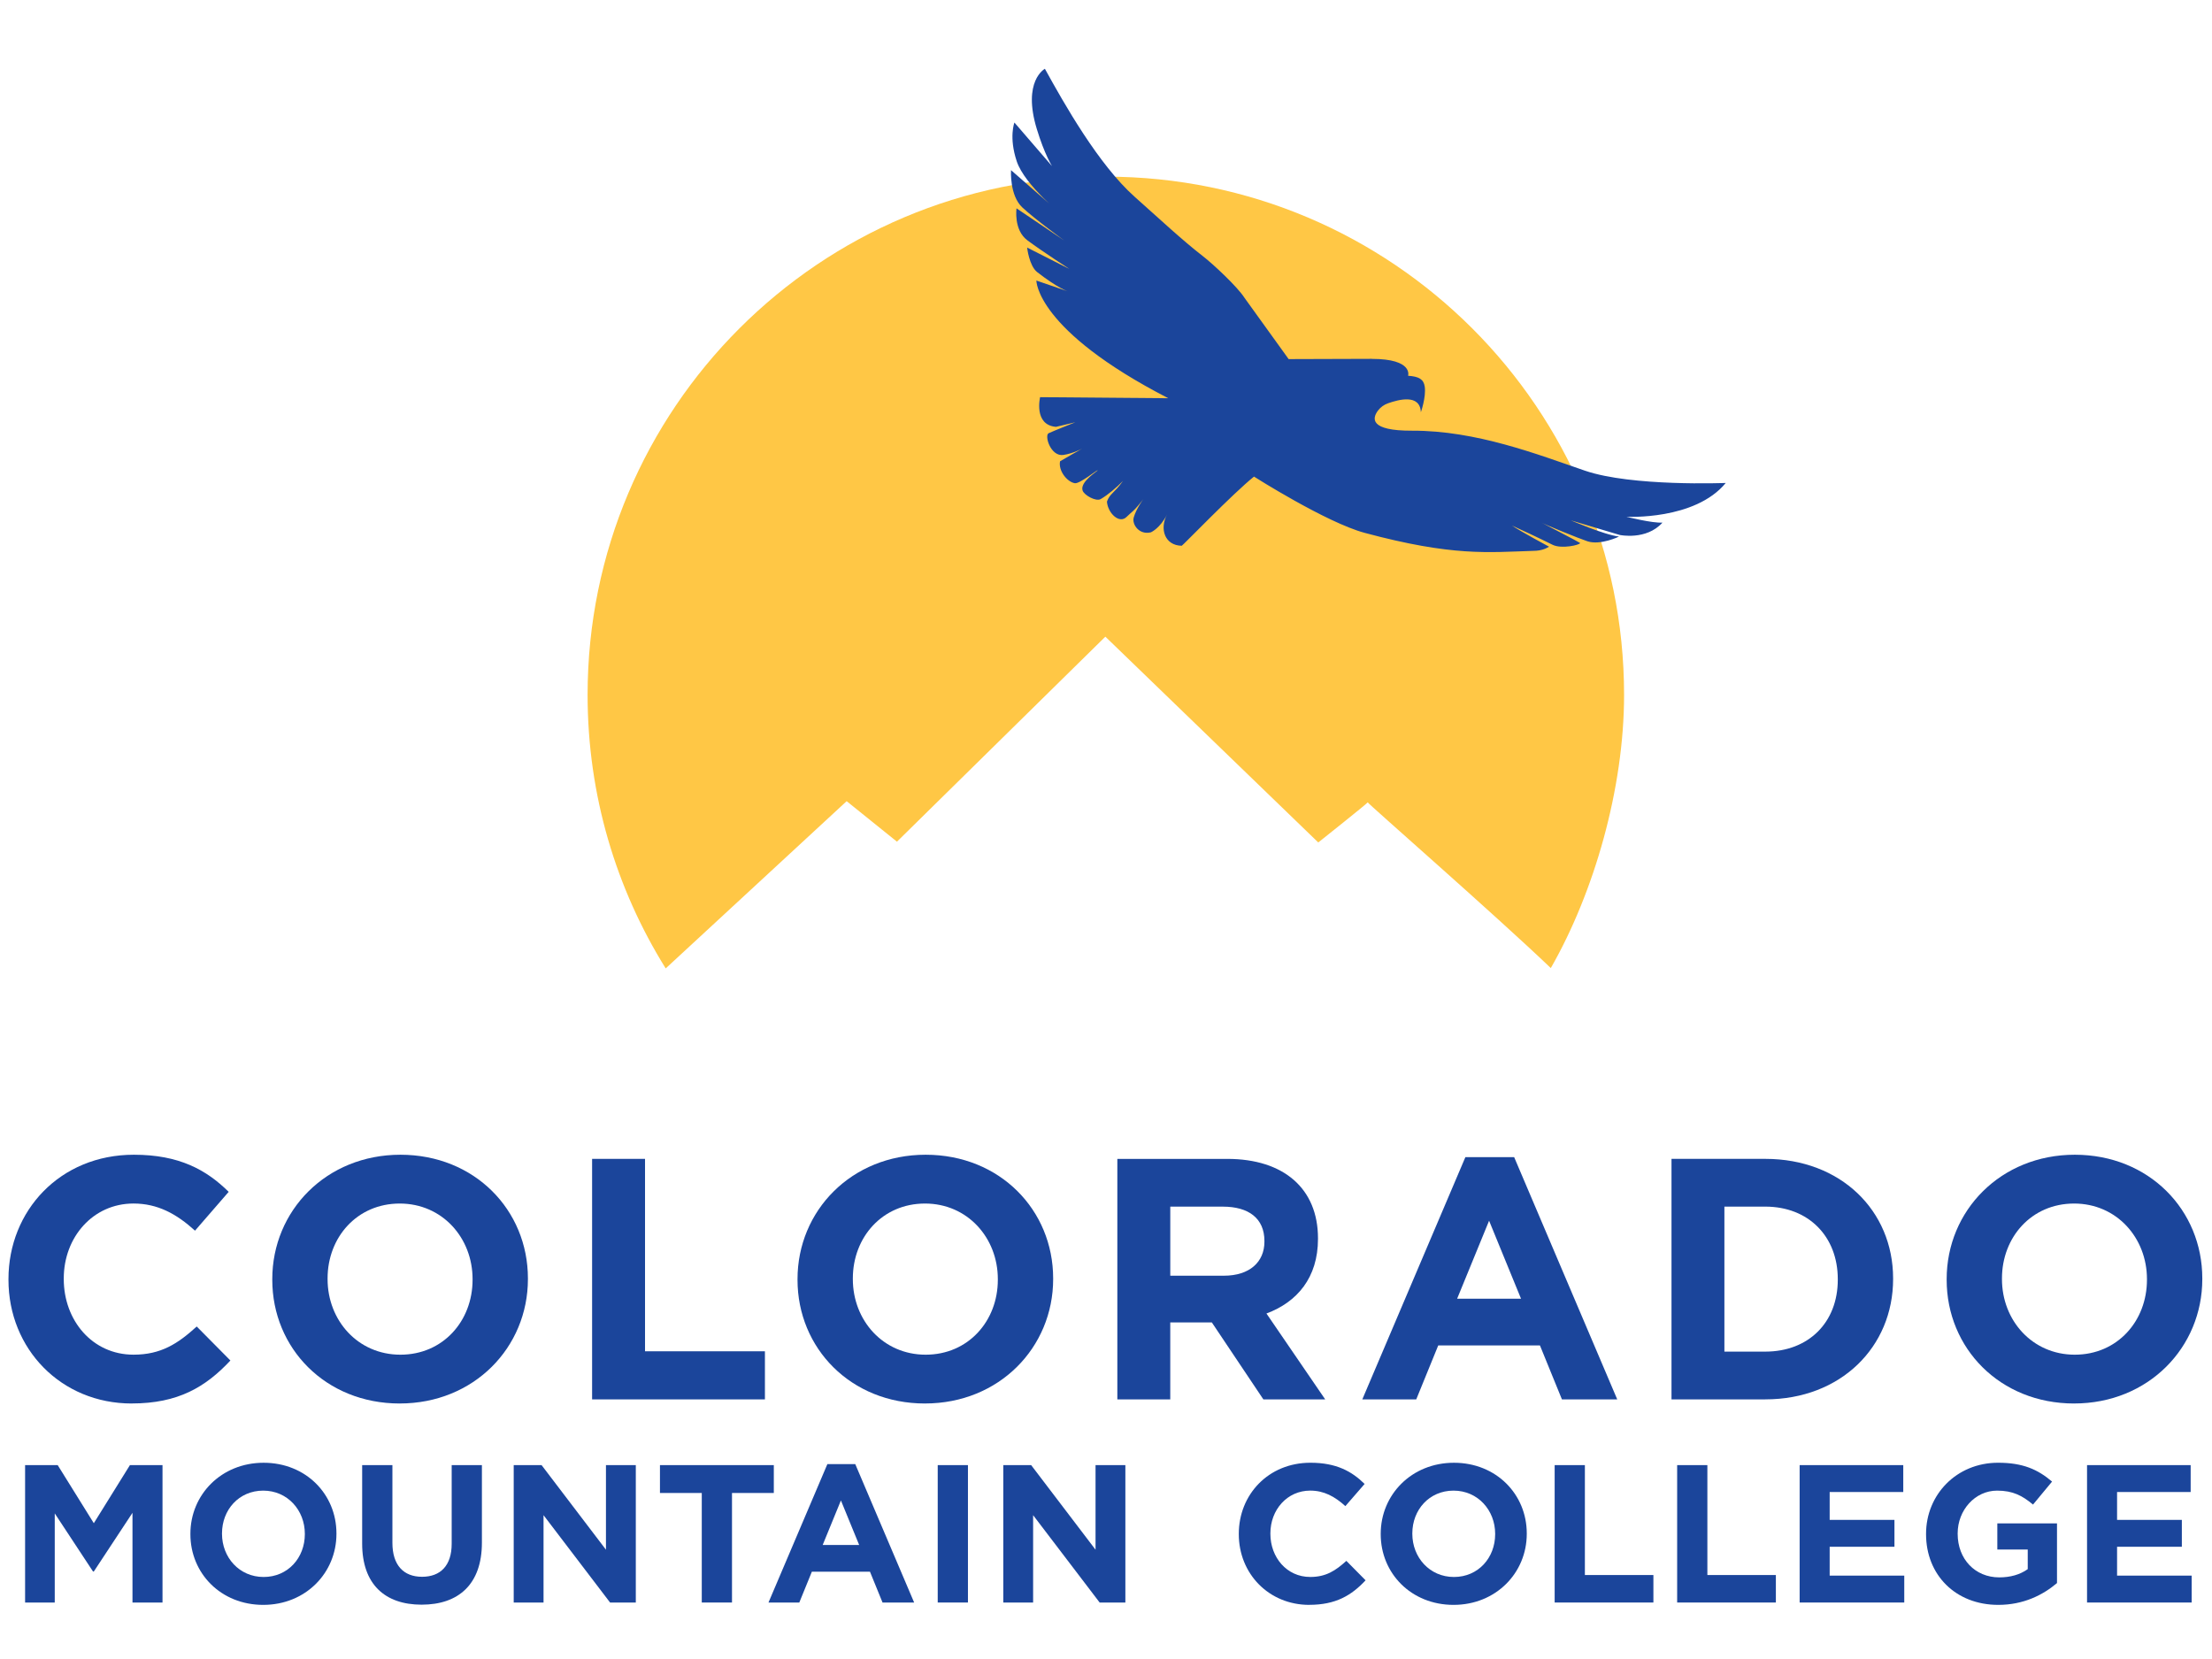 <?xml version="1.0" encoding="UTF-8"?>
<svg id="Layer_1" data-name="Layer 1" xmlns="http://www.w3.org/2000/svg" xmlns:xlink="http://www.w3.org/1999/xlink" viewBox="0 0 1005.65 754.24">
  <defs>
    <style>
      .cls-1 {
        fill: #ffc745;
      }

      .cls-1, .cls-2, .cls-3 {
        stroke-width: 0px;
      }

      .cls-4 {
        clip-path: url(#clippath);
      }

      .cls-2 {
        fill: none;
      }

      .cls-3 {
        fill: #1b459b;
      }

      .cls-5 {
        clip-path: url(#clippath-1);
      }
    </style>
    <clipPath id="clippath">
      <rect class="cls-2" width="1005.65" height="754.24"/>
    </clipPath>
    <clipPath id="clippath-1">
      <rect class="cls-2" width="1005.65" height="754.24"/>
    </clipPath>
  </defs>
  <g id="Artwork_15" data-name="Artwork 15">
    <g class="cls-4">
      <g class="cls-5">
        <path class="cls-1" d="M407.78,382.66l94.75-93.21,96.8,93.56s22.28-17.7,22.48-18.23c0,.52,58.19,51.36,83.24,75.34,19.72-34.45,33.31-81.66,33.31-124.2,0-130.13-105.49-235.61-235.61-235.61s-235.61,105.49-235.61,235.61c0,45.65,13.02,88.25,35.51,124.35l82.27-76.03,22.87,18.42Z"/>
        <path class="cls-3" d="M59.92,638.08c-32.18,0-56.07-24.84-56.07-56.24v-.31c0-31.08,23.43-56.55,57.01-56.55,20.62,0,32.96,6.87,43.11,16.87l-15.31,17.65c-8.43-7.66-17.02-12.34-27.96-12.34-18.43,0-31.71,15.31-31.71,34.05v.31c0,18.75,12.96,34.36,31.71,34.36,12.5,0,20.15-5,28.74-12.81l15.31,15.46c-11.25,12.03-23.75,19.53-44.84,19.53"/>
        <path class="cls-3" d="M181.74,638.08c-33.74,0-57.95-25.15-57.95-56.24v-.31c0-31.08,24.52-56.55,58.26-56.55s57.96,25.15,57.96,56.23v.31c0,31.08-24.53,56.55-58.27,56.55M214.85,581.53c0-18.75-13.75-34.36-33.12-34.36s-32.8,15.31-32.8,34.05v.31c0,18.75,13.74,34.36,33.11,34.36s32.81-15.31,32.81-34.05v-.31Z"/>
        <polygon class="cls-3" points="269.19 636.21 269.19 526.86 293.25 526.86 293.25 614.34 347.76 614.34 347.76 636.21 269.19 636.21"/>
        <path class="cls-3" d="M420.53,638.08c-33.74,0-57.95-25.15-57.95-56.24v-.31c0-31.08,24.52-56.55,58.26-56.55s57.96,25.15,57.96,56.23v.31c0,31.08-24.53,56.55-58.27,56.55M453.65,581.53c0-18.75-13.75-34.36-33.12-34.36s-32.8,15.31-32.8,34.05v.31c0,18.75,13.74,34.36,33.11,34.36s32.81-15.31,32.81-34.05v-.31Z"/>
        <path class="cls-3" d="M574.37,636.21l-23.43-34.99h-18.9v34.99h-24.06v-109.34h49.98c25.77,0,41.24,13.59,41.24,36.08v.31c0,17.65-9.53,28.74-23.43,33.9l26.71,39.05h-28.12ZM574.85,564.2c0-10.31-7.19-15.62-18.9-15.62h-23.9v31.4h24.37c11.71,0,18.43-6.25,18.43-15.47v-.31Z"/>
        <path class="cls-3" d="M710.11,636.21l-10-24.53h-46.24l-10,24.53h-24.52l46.86-110.13h22.18l46.86,110.13h-25.14ZM676.99,554.98l-14.53,35.46h29.05l-14.52-35.46Z"/>
        <path class="cls-3" d="M802.56,636.21h-42.64v-109.35h42.64c34.36,0,58.11,23.59,58.11,54.36v.31c0,30.77-23.74,54.67-58.11,54.67M835.52,581.53c0-19.37-13.28-32.96-32.96-32.96h-18.59v65.92h18.59c19.68,0,32.96-13.28,32.96-32.65v-.31Z"/>
        <path class="cls-3" d="M942.97,638.08c-33.74,0-57.95-25.15-57.95-56.24v-.31c0-31.08,24.52-56.55,58.26-56.55s57.96,25.15,57.96,56.23v.31c0,31.08-24.53,56.55-58.27,56.55M976.08,581.53c0-18.75-13.75-34.36-33.12-34.36s-32.8,15.31-32.8,34.05v.31c0,18.75,13.75,34.36,33.11,34.36s32.81-15.31,32.81-34.05v-.31Z"/>
        <polygon class="cls-3" points="60.23 728.56 60.23 687.78 42.65 714.46 42.29 714.46 24.89 688.04 24.89 728.56 11.41 728.56 11.41 666.09 26.23 666.09 42.65 692.5 59.07 666.09 73.88 666.09 73.88 728.56 60.23 728.56"/>
        <path class="cls-3" d="M119.67,729.63c-19.28,0-33.11-14.36-33.11-32.13v-.18c0-17.76,14.01-32.3,33.29-32.3s33.11,14.37,33.11,32.13v.18c0,17.76-14.01,32.3-33.28,32.3M138.59,697.32c0-10.71-7.86-19.63-18.92-19.63s-18.74,8.74-18.74,19.45v.18c0,10.71,7.85,19.63,18.92,19.63s18.74-8.74,18.74-19.46v-.18Z"/>
        <path class="cls-3" d="M191.69,729.54c-16.77,0-27.04-9.37-27.04-27.76v-35.7h13.75v35.34c0,10.17,5.09,15.44,13.47,15.44s13.48-5.09,13.48-14.99v-35.78h13.74v35.25c0,18.92-10.62,28.2-27.4,28.2"/>
        <polygon class="cls-3" points="277.36 728.56 247.11 688.85 247.11 728.56 233.55 728.56 233.55 666.09 246.22 666.09 275.49 704.55 275.49 666.09 289.06 666.09 289.06 728.56 277.36 728.56"/>
        <polygon class="cls-3" points="332.79 678.76 332.79 728.56 319.05 728.56 319.05 678.76 300.04 678.76 300.04 666.09 351.8 666.09 351.8 678.76 332.79 678.76"/>
        <path class="cls-3" d="M401.23,728.56l-5.71-14.01h-26.42l-5.71,14.01h-14.01l26.77-62.92h12.68l26.77,62.92h-14.37ZM382.31,682.15l-8.3,20.26h16.6l-8.3-20.26Z"/>
        <rect class="cls-3" x="426.32" y="666.09" width="13.74" height="62.47"/>
        <polygon class="cls-3" points="499.94 728.56 469.69 688.85 469.69 728.56 456.13 728.56 456.13 666.09 468.8 666.09 498.07 704.55 498.07 666.09 511.63 666.09 511.63 728.56 499.94 728.56"/>
        <path class="cls-3" d="M595.24,729.63c-18.39,0-32.04-14.19-32.04-32.13v-.18c0-17.76,13.39-32.31,32.57-32.31,11.78,0,18.83,3.93,24.63,9.64l-8.75,10.08c-4.82-4.37-9.73-7.05-15.97-7.05-10.53,0-18.12,8.75-18.12,19.45v.18c0,10.71,7.41,19.63,18.12,19.63,7.14,0,11.51-2.86,16.42-7.32l8.74,8.84c-6.42,6.87-13.56,11.15-25.61,11.15"/>
        <path class="cls-3" d="M660.83,729.63c-19.27,0-33.11-14.36-33.11-32.13v-.18c0-17.76,14.01-32.3,33.29-32.3s33.11,14.37,33.11,32.13v.18c0,17.76-14.01,32.3-33.28,32.3M679.75,697.32c0-10.71-7.86-19.63-18.92-19.63s-18.74,8.74-18.74,19.45v.18c0,10.71,7.85,19.63,18.92,19.63s18.74-8.74,18.74-19.46v-.18Z"/>
        <polygon class="cls-3" points="706.8 728.56 706.8 666.09 720.54 666.09 720.54 716.06 751.69 716.06 751.69 728.56 706.8 728.56"/>
        <polygon class="cls-3" points="762.49 728.56 762.49 666.09 776.23 666.09 776.23 716.06 807.37 716.06 807.37 728.56 762.49 728.56"/>
        <polygon class="cls-3" points="818.18 728.56 818.18 666.09 865.29 666.09 865.29 678.32 831.83 678.32 831.83 690.99 861.28 690.99 861.28 703.21 831.83 703.21 831.83 716.33 865.74 716.33 865.74 728.56 818.18 728.56"/>
        <path class="cls-3" d="M908.49,729.63c-19.45,0-32.84-13.66-32.84-32.13v-.18c0-17.76,13.83-32.31,32.75-32.31,11.24,0,18.03,3.03,24.54,8.57l-8.66,10.45c-4.82-4.02-9.1-6.34-16.33-6.34-9.99,0-17.93,8.83-17.93,19.45v.18c0,11.42,7.85,19.81,18.92,19.81,5,0,9.46-1.25,12.94-3.75v-8.92h-13.83v-11.87h27.13v27.13c-6.42,5.44-15.26,9.91-26.68,9.91"/>
        <polygon class="cls-3" points="948.84 728.56 948.84 666.09 995.95 666.09 995.95 678.32 962.49 678.32 962.49 690.99 991.94 690.99 991.94 703.21 962.49 703.21 962.49 716.33 996.4 716.33 996.4 728.56 948.84 728.56"/>
        <path class="cls-3" d="M623.69,163.14l-37.83.12-20.12-27.93c-3.2-4.99-14.17-15.23-18.86-18.86-9.51-7.37-19.66-16.9-31-26.98-16.45-14.63-32.12-42.41-40.84-58.22,0,0-10.36,5.48-3.66,27.42,6.7,21.94,13.41,24.38,13.41,24.38l-23.6-27.36s-2.6,6.64,1.05,17.61c3.65,10.97,21.11,24.77,21.11,24.77l-23.7-20.74s-.74,11.48,5.15,16.97c5.89,5.48,19.04,15.02,19.04,15.02l-21.69-14.62s-1.42,9.84,4.97,14.56c7.24,5.36,19.13,13.03,19.13,13.03l-19.28-9.76s.92,8.32,4.58,11.16c9.39,7.31,13.85,8.72,13.85,8.72l-14.22-4.88s-.37,22.42,59.96,53.5l-58.27-.48s-3.04,12.64,7.23,13.49l8.79-2.09s-10.08,4.02-12.13,4.98c-2.05.96.89,10.78,6.75,9.88,4.46-.68,8.51-2.89,8.51-2.89,0,0-10.07,5.71-10.08,5.78-.85,4.34,3.25,9.4,6.71,9.96,2.22.36,10.21-6.16,10.36-5.86.16.32-8.1,5.13-6.83,9.16.68,2.16,6.11,5.13,8.19,3.94,3.37-1.93,7.07-5.14,10.2-8.27-4.26,5.86-5.95,5.66-7.31,9.4.36,5.18,5.66,10.4,9.03,6.86,1.77-1.85,3.15-2.24,7.51-7.99,0,0-3.23,4.39-4.36,8.32-.91,3.18,2.51,8.1,7.81,6.77,0,0,4.18-1.79,7.35-8.14-3.53,6.59-1.06,14.13,6.67,14.25.34,0,23.46-23.97,32.85-31.44,0,0,32.82,20.86,50.3,25.57,39.99,10.76,56.14,8.84,76.62,8.19,4.38,0,6.45-1.49,7.23-1.89.04-.02-12.04-6.42-16.94-9.64,3.13,1.38,12.77,5.88,18.51,8.76,4.1,2.05,12.63.06,12.53-.81-.12-.24-17.59-9.28-17.59-9.28,1.15.74,17.32,7.33,20.96,8.52,5.9,1.93,14.42-2.16,14.34-2.17-6.83-.74-22.72-7.77-22.17-7.43l22.49,6.71s12.08,2.57,19.43-5.62c-4.66.32-16.38-2.65-16.38-2.65,0,0,31.12,1.69,45.14-15.37,0,0-42.66,1.73-63.99-5.58-21.33-7.31-49.36-18.29-78.61-18.18-19.51.07-18.1-5.68-15.53-9.12,1.18-1.58,2.82-2.74,4.69-3.38,4.59-1.59,14.46-4.39,14.83,4.11,0,0,2.45-6.88,1.76-11.66-.48-3.33-2.65-4.6-7.57-4.93,0,0,2.5-7.67-16.49-7.67"/>
      </g>
    </g>
  </g>
</svg>